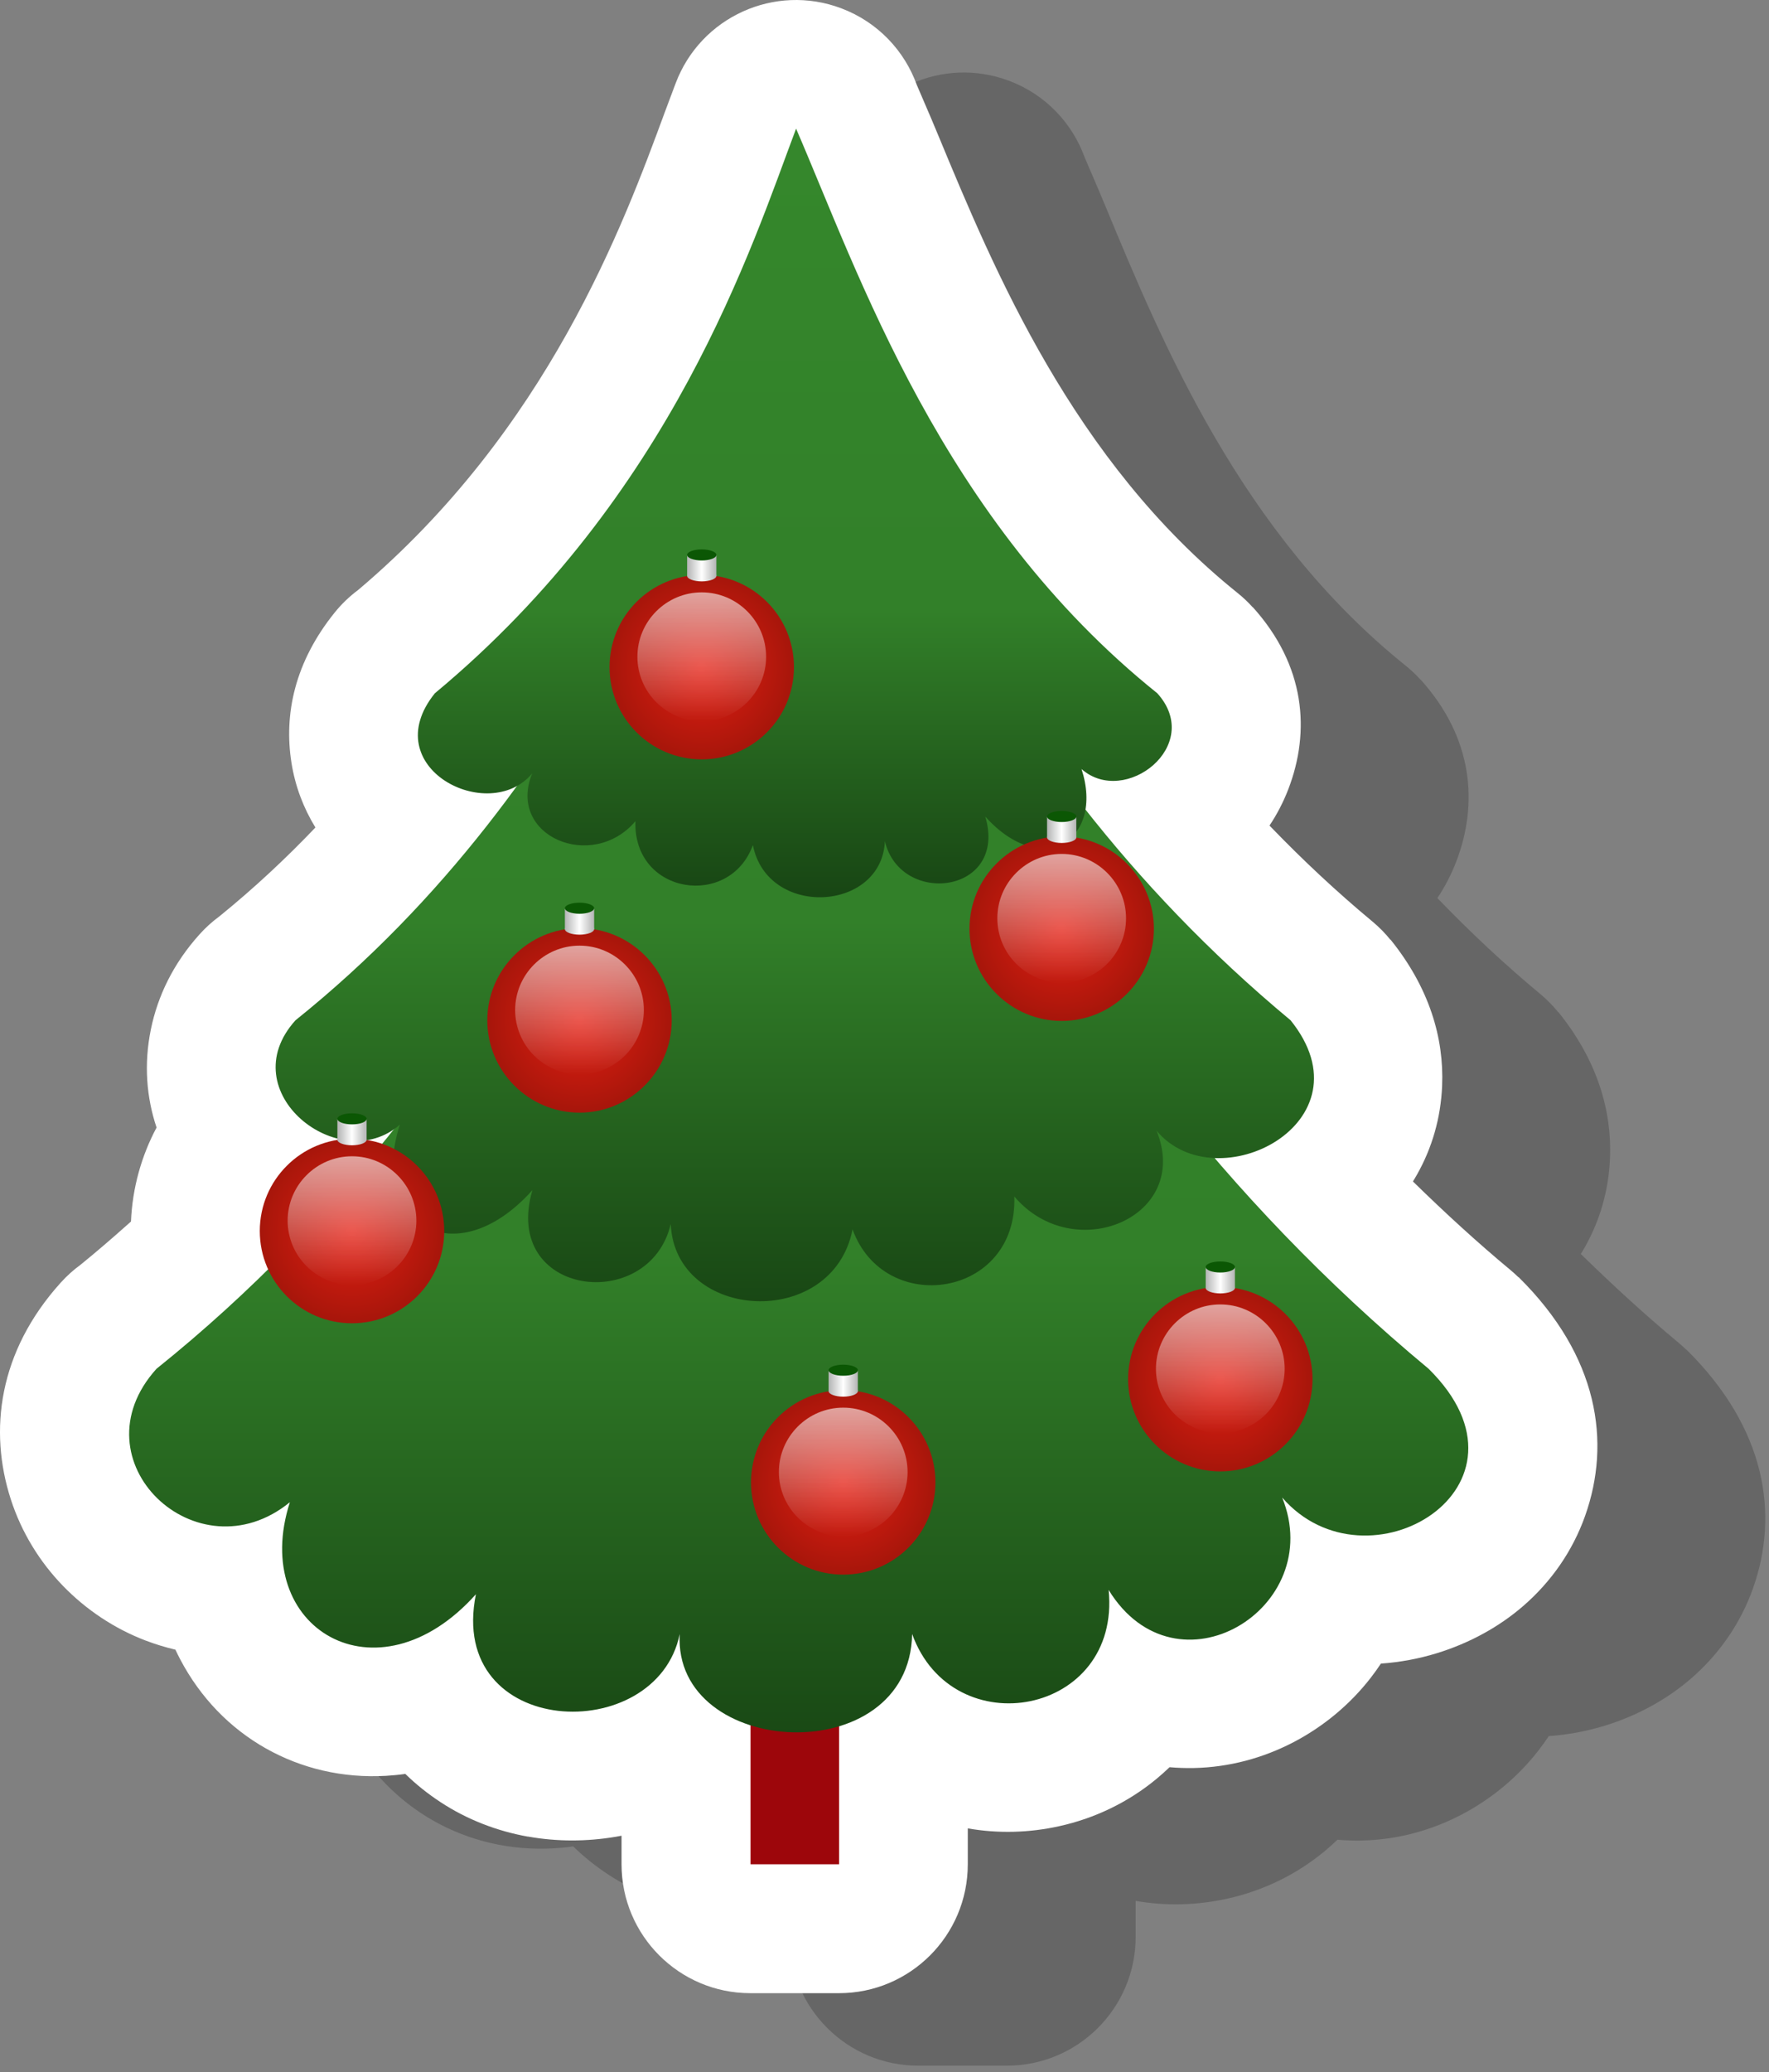 <?xml version="1.0" encoding="UTF-8"?> <svg xmlns="http://www.w3.org/2000/svg" width="193" height="226" viewBox="0 0 193 226" fill="none"><rect x="0" y="0" width="193" height="226" fill="#808080" stroke="none"/><path opacity="0.2" d="M123.903 207.303V211.218C123.903 218.982 117.61 225.276 109.846 225.276H100.186C92.422 225.276 86.127 218.982 86.127 211.218V208.103C85.928 208.142 85.73 208.178 85.529 208.212C82.341 208.756 79.07 208.756 75.97 208.203L75.917 208.193L75.915 208.203C72.563 207.604 69.298 206.357 66.386 204.447C64.999 203.537 63.708 202.509 62.538 201.362C61.837 201.463 61.136 201.531 60.442 201.572C55.69 201.845 51.201 200.768 47.33 198.587C43.41 196.378 40.17 193.049 37.967 188.851C37.787 188.51 37.617 188.163 37.453 187.813C36.338 187.552 35.246 187.215 34.182 186.811C30.796 185.52 27.721 183.464 25.203 180.873C22.645 178.241 20.66 175.016 19.497 171.424C17.069 163.921 18.15 155.314 24.935 147.794C25.601 147.055 26.328 146.403 27.1 145.839C28.738 144.509 30.482 143.016 32.324 141.372L32.606 141.12C32.763 137.434 33.754 133.958 35.397 130.873C34.296 127.584 34.001 123.968 34.773 120.183C35.519 116.536 37.214 112.986 40.103 109.786C40.769 109.046 41.496 108.394 42.267 107.831C46.044 104.763 49.52 101.518 52.728 98.153C51.439 96.05 50.529 93.691 50.117 91.114C49.268 85.804 50.476 80.115 54.817 74.728C55.583 73.776 56.448 72.95 57.385 72.252C78.098 54.757 86.324 32.426 90.869 20.08C90.949 19.863 91.029 19.648 92.029 16.994C94.757 9.746 102.845 6.083 110.095 8.812C114.095 10.318 117.003 13.46 118.349 17.19C119.851 20.667 120.257 21.644 120.689 22.689C126.748 37.308 135.404 58.191 153.349 72.585C153.945 73.064 154.49 73.582 154.986 74.132L154.996 74.122C160.74 80.489 161.299 87.667 158.873 93.977C158.328 95.394 157.635 96.721 156.82 97.941L157.035 98.163C160.482 101.731 164.152 105.169 168.055 108.411C168.787 109.019 169.44 109.687 170.016 110.401L170.032 110.387C174.259 115.633 175.872 121.112 175.653 126.327C175.505 129.881 174.536 133.105 172.952 135.935C172.796 136.211 172.636 136.485 172.468 136.754C176.075 140.282 179.632 143.525 183.116 146.418C183.417 146.669 183.706 146.931 183.981 147.201L183.995 147.186C192.745 155.824 194.095 165.204 191.259 173.207C189.882 177.091 187.53 180.412 184.55 183.009C181.886 185.328 178.626 187.11 175.081 188.199C173.12 188.801 171.067 189.188 168.976 189.333C168.626 189.86 168.257 190.373 167.87 190.872C165.61 193.788 162.712 196.192 159.464 197.892C156.13 199.638 152.398 200.646 148.558 200.721C147.677 200.739 146.794 200.71 145.916 200.634C145.471 201.062 145.012 201.474 144.539 201.868C141.428 204.46 137.746 206.213 133.893 207.063C130.616 207.789 127.204 207.881 123.903 207.303Z" fill="black"></path><path d="M105.587 199.396V203.311C105.587 211.075 99.294 217.369 91.53 217.369H81.87C74.106 217.369 67.811 211.075 67.811 203.311V200.197C67.612 200.234 67.415 200.271 67.215 200.305C64.026 200.849 60.754 200.849 57.654 200.296L57.601 200.286L57.599 200.296C54.247 199.697 50.981 198.45 48.069 196.54C46.682 195.63 45.391 194.602 44.221 193.456C43.519 193.556 42.82 193.624 42.125 193.665C37.373 193.938 32.885 192.861 29.014 190.68C25.094 188.471 21.854 185.142 19.651 180.944C19.472 180.603 19.301 180.256 19.137 179.906C18.023 179.645 16.93 179.308 15.867 178.904C12.481 177.612 9.406 175.557 6.887 172.966C4.329 170.334 2.343 167.109 1.181 163.517C-1.247 156.014 -0.165 147.406 6.619 139.887C7.285 139.148 8.011 138.495 8.784 137.932C10.421 136.602 12.166 135.108 14.008 133.465L14.29 133.213C14.447 129.527 15.438 126.051 17.081 122.966C15.98 119.677 15.685 116.061 16.457 112.276C17.202 108.628 18.898 105.079 21.787 101.878C22.453 101.138 23.18 100.486 23.952 99.922C27.728 96.855 31.205 93.609 34.412 90.245C33.123 88.141 32.214 85.783 31.802 83.206C30.953 77.896 32.16 72.207 36.499 66.82C37.266 65.868 38.131 65.042 39.068 64.344C59.781 46.849 68.008 24.518 72.555 12.172C72.633 11.955 72.713 11.741 73.713 9.086C76.442 1.838 84.531 -1.826 91.779 0.904C95.781 2.41 98.689 5.551 100.033 9.282C101.535 12.759 101.941 13.736 102.373 14.781C108.434 29.4 117.088 50.282 135.033 64.677C135.629 65.156 136.174 65.674 136.67 66.224L136.682 66.214C142.424 72.581 142.983 79.759 140.557 86.068C140.012 87.486 139.319 88.813 138.504 90.033L138.719 90.255C142.166 93.823 145.836 97.261 149.739 100.503C150.471 101.111 151.124 101.778 151.7 102.493L151.716 102.479C155.943 107.725 157.556 113.204 157.337 118.419C157.189 121.973 156.22 125.197 154.636 128.026C154.48 128.303 154.32 128.577 154.152 128.846C157.759 132.375 161.316 135.617 164.8 138.51C165.101 138.761 165.39 139.023 165.665 139.292L165.679 139.278C174.429 147.916 175.779 157.296 172.943 165.301C171.568 169.184 169.216 172.505 166.234 175.102C163.57 177.42 160.31 179.203 156.765 180.292C154.804 180.894 152.751 181.28 150.66 181.425C150.31 181.951 149.941 182.465 149.555 182.964C147.297 185.88 144.399 188.283 141.151 189.983C137.817 191.729 134.083 192.737 130.245 192.813C129.362 192.83 128.479 192.801 127.6 192.725C127.155 193.153 126.696 193.565 126.223 193.958C123.112 196.551 119.43 198.304 115.576 199.154C112.299 199.884 108.887 199.975 105.587 199.396Z" fill="white"></path><path d="M91.545 164.669H81.885V203.311H91.545V164.669Z" fill="#9D060B"></path><path fill-rule="evenodd" clip-rule="evenodd" d="M155.866 149.277C110.145 111.302 94.954 63.367 86.47 40.845C74.452 68.589 58.613 115.953 17.071 149.277C8.027 159.3 21.508 172.068 31.626 163.825C27.192 177.573 41.12 185.933 51.923 173.862C48.716 189.635 71.638 190.55 74.158 178.198C73.408 191.792 99.242 193.192 99.515 178.198C103.945 190.458 122.328 187.069 120.951 173.39C128.332 185.412 144.797 175.397 139.885 163.316C149.139 173.985 168.921 162.165 155.866 149.277Z" fill="url(#paint0_linear_264_11082)"></path><path fill-rule="evenodd" clip-rule="evenodd" d="M140.805 111.269C105.041 81.564 93.158 44.068 86.522 26.451C77.122 48.153 64.733 85.203 32.238 111.269C25.163 119.11 37.123 128.388 43.623 122.649C40.154 133.402 49.634 139.235 58.086 129.792C54.691 141.423 70.854 143.328 73.178 133.489C73.651 144.123 90.854 145.089 93.014 134.067C96.477 143.658 111.034 141.538 110.664 130.485C117.146 138.12 130.023 132.761 126.182 123.311C132.715 131.125 149.78 122.409 140.805 111.269Z" fill="url(#paint1_linear_264_11082)"></path><path fill-rule="evenodd" clip-rule="evenodd" d="M47.443 75.607C73.408 54.042 82.035 26.82 86.854 14.03C93.678 29.786 102.674 56.683 126.264 75.607C131.401 81.298 122.717 88.036 117.998 83.869C120.516 91.676 113.635 95.91 107.5 89.054C109.963 97.498 98.229 98.882 96.543 91.739C96.197 99.459 83.709 100.16 82.141 92.159C79.627 99.122 69.059 97.582 69.326 89.557C64.621 95.101 55.273 91.21 58.06 84.349C53.318 90.023 40.93 83.695 47.443 75.607Z" fill="url(#paint2_linear_264_11082)"></path><path d="M38.404 144.311C43.961 144.311 48.465 139.806 48.465 134.25C48.465 128.693 43.961 124.189 38.404 124.189C32.848 124.189 28.343 128.693 28.343 134.25C28.343 139.806 32.848 144.311 38.404 144.311Z" fill="url(#paint3_radial_264_11082)"></path><path fill-rule="evenodd" clip-rule="evenodd" d="M38.404 140.141C42.27 140.141 45.425 136.987 45.425 133.12C45.425 129.254 42.271 126.1 38.404 126.1C34.538 126.1 31.383 129.253 31.383 133.12C31.383 136.986 34.537 140.141 38.404 140.141Z" fill="url(#paint4_linear_264_11082)"></path><path d="M40 122.055H36.807V124.298H40V122.055Z" fill="url(#paint5_linear_264_11082)"></path><path fill-rule="evenodd" clip-rule="evenodd" d="M38.404 124.9C39.284 124.9 40.001 124.629 40.001 124.296C40.001 123.964 39.284 123.694 38.404 123.694C37.524 123.694 36.807 123.965 36.807 124.296C36.807 124.63 37.524 124.9 38.404 124.9Z" fill="url(#paint6_linear_264_11082)"></path><path fill-rule="evenodd" clip-rule="evenodd" d="M38.404 122.62C39.284 122.62 40.001 122.349 40.001 122.016C40.001 121.684 39.284 121.414 38.404 121.414C37.524 121.414 36.807 121.684 36.807 122.016C36.807 122.35 37.524 122.62 38.404 122.62Z" fill="#0B5704"></path><path fill-rule="evenodd" clip-rule="evenodd" d="M115.831 111.339C121.372 111.339 125.892 106.82 125.892 101.278C125.892 95.737 121.372 91.218 115.831 91.218C110.29 91.218 105.771 95.736 105.771 101.278C105.77 106.82 110.29 111.339 115.831 111.339Z" fill="url(#paint7_radial_264_11082)"></path><path fill-rule="evenodd" clip-rule="evenodd" d="M115.831 107.169C119.698 107.169 122.853 104.015 122.853 100.148C122.853 96.281 119.699 93.127 115.831 93.127C111.963 93.127 108.811 96.28 108.811 100.148C108.811 104.015 111.964 107.169 115.831 107.169Z" fill="url(#paint8_linear_264_11082)"></path><path d="M117.428 89.083H114.233V91.326H117.428V89.083Z" fill="url(#paint9_linear_264_11082)"></path><path fill-rule="evenodd" clip-rule="evenodd" d="M115.831 91.93C116.71 91.93 117.429 91.659 117.429 91.326C117.429 90.994 116.71 90.723 115.831 90.723C114.952 90.723 114.233 90.994 114.233 91.326C114.233 91.658 114.952 91.93 115.831 91.93Z" fill="url(#paint10_linear_264_11082)"></path><path fill-rule="evenodd" clip-rule="evenodd" d="M115.831 89.648C116.71 89.648 117.429 89.377 117.429 89.045C117.429 88.713 116.71 88.441 115.831 88.441C114.952 88.441 114.233 88.712 114.233 89.045C114.233 89.378 114.952 89.648 115.831 89.648Z" fill="#0B5704"></path><path fill-rule="evenodd" clip-rule="evenodd" d="M133.137 160.467C138.678 160.467 143.197 155.949 143.197 150.407C143.197 144.866 138.677 140.347 133.137 140.347C127.596 140.347 123.076 144.866 123.076 150.407C123.077 155.948 127.596 160.467 133.137 160.467Z" fill="url(#paint11_radial_264_11082)"></path><path fill-rule="evenodd" clip-rule="evenodd" d="M133.137 156.297C137.002 156.297 140.157 153.144 140.157 149.277C140.157 145.411 137.003 142.256 133.137 142.256C129.27 142.256 126.115 145.41 126.115 149.277C126.116 153.144 129.27 156.297 133.137 156.297Z" fill="url(#paint12_linear_264_11082)"></path><path d="M134.733 138.211H131.54V140.455H134.733V138.211Z" fill="url(#paint13_linear_264_11082)"></path><path fill-rule="evenodd" clip-rule="evenodd" d="M133.137 141.058C134.016 141.058 134.733 140.787 134.733 140.454C134.733 140.122 134.016 139.852 133.137 139.852C132.256 139.852 131.539 140.122 131.539 140.454C131.54 140.787 132.257 141.058 133.137 141.058Z" fill="url(#paint14_linear_264_11082)"></path><path fill-rule="evenodd" clip-rule="evenodd" d="M133.137 138.777C134.016 138.777 134.733 138.506 134.733 138.173C134.733 137.841 134.016 137.569 133.137 137.569C132.256 137.569 131.539 137.84 131.539 138.173C131.54 138.506 132.257 138.777 133.137 138.777Z" fill="#0B5704"></path><path d="M91.997 171.725C97.554 171.725 102.058 167.22 102.058 161.664C102.058 156.107 97.554 151.603 91.997 151.603C86.441 151.603 81.936 156.107 81.936 161.664C81.936 167.22 86.441 171.725 91.997 171.725Z" fill="url(#paint15_radial_264_11082)"></path><path fill-rule="evenodd" clip-rule="evenodd" d="M91.997 167.555C95.864 167.555 99.018 164.401 99.018 160.534C99.018 156.668 95.864 153.514 91.997 153.514C88.13 153.514 84.977 156.667 84.977 160.534C84.977 164.4 88.129 167.555 91.997 167.555Z" fill="url(#paint16_linear_264_11082)"></path><path d="M93.594 149.469H90.399V151.712H93.594V149.469Z" fill="url(#paint17_linear_264_11082)"></path><path fill-rule="evenodd" clip-rule="evenodd" d="M91.997 152.315C92.876 152.315 93.595 152.044 93.595 151.712C93.595 151.38 92.876 151.108 91.997 151.108C91.118 151.108 90.399 151.379 90.399 151.712C90.399 152.044 91.118 152.315 91.997 152.315Z" fill="url(#paint18_linear_264_11082)"></path><path fill-rule="evenodd" clip-rule="evenodd" d="M91.997 150.034C92.876 150.034 93.595 149.763 93.595 149.432C93.595 149.1 92.876 148.828 91.997 148.828C91.118 148.828 90.399 149.099 90.399 149.432C90.399 149.764 91.118 150.034 91.997 150.034Z" fill="#0B5704"></path><path fill-rule="evenodd" clip-rule="evenodd" d="M63.225 121.342C68.766 121.342 73.286 116.823 73.286 111.282C73.286 105.741 68.766 101.221 63.225 101.221C57.684 101.221 53.164 105.741 53.164 111.282C53.164 116.823 57.684 121.342 63.225 121.342Z" fill="url(#paint19_radial_264_11082)"></path><path fill-rule="evenodd" clip-rule="evenodd" d="M63.225 117.172C67.092 117.172 70.245 114.018 70.245 110.151C70.245 106.285 67.093 103.13 63.225 103.13C59.358 103.13 56.204 106.284 56.204 110.151C56.204 114.018 59.358 117.172 63.225 117.172Z" fill="url(#paint20_linear_264_11082)"></path><path d="M64.823 99.085H61.628V101.329H64.823V99.085Z" fill="url(#paint21_linear_264_11082)"></path><path fill-rule="evenodd" clip-rule="evenodd" d="M63.225 101.932C64.104 101.932 64.823 101.661 64.823 101.328C64.823 100.996 64.104 100.725 63.225 100.725C62.346 100.725 61.627 100.996 61.627 101.328C61.628 101.66 62.346 101.932 63.225 101.932Z" fill="url(#paint22_linear_264_11082)"></path><path fill-rule="evenodd" clip-rule="evenodd" d="M63.225 99.651C64.104 99.651 64.823 99.379 64.823 99.047C64.823 98.715 64.104 98.444 63.225 98.444C62.346 98.444 61.627 98.715 61.627 99.047C61.628 99.38 62.346 99.651 63.225 99.651Z" fill="#0B5704"></path><path d="M76.561 82.814C82.118 82.814 86.622 78.309 86.622 72.753C86.622 67.196 82.118 62.692 76.561 62.692C71.005 62.692 66.5 67.196 66.5 72.753C66.5 78.309 71.005 82.814 76.561 82.814Z" fill="url(#paint23_radial_264_11082)"></path><path fill-rule="evenodd" clip-rule="evenodd" d="M76.561 78.644C80.428 78.644 83.583 75.49 83.583 71.623C83.583 67.756 80.429 64.602 76.561 64.602C72.693 64.602 69.541 67.756 69.541 71.623C69.542 75.489 72.694 78.644 76.561 78.644Z" fill="url(#paint24_linear_264_11082)"></path><path d="M78.158 60.557H74.965V62.801H78.158V60.557Z" fill="url(#paint25_linear_264_11082)"></path><path fill-rule="evenodd" clip-rule="evenodd" d="M76.561 63.403C77.442 63.403 78.159 63.132 78.159 62.8C78.159 62.467 77.442 62.197 76.561 62.197C75.682 62.197 74.965 62.467 74.965 62.8C74.965 63.133 75.682 63.403 76.561 63.403Z" fill="url(#paint26_linear_264_11082)"></path><path fill-rule="evenodd" clip-rule="evenodd" d="M76.561 61.123C77.442 61.123 78.159 60.852 78.159 60.519C78.159 60.187 77.442 59.916 76.561 59.916C75.682 59.916 74.965 60.187 74.965 60.519C74.965 60.852 75.682 61.123 76.561 61.123Z" fill="#0B5704"></path><defs><linearGradient id="paint0_linear_264_11082" x1="87.141" y1="193.841" x2="87.141" y2="39.572" gradientUnits="userSpaceOnUse"><stop stop-color="#174413"></stop><stop offset="0.37" stop-color="#328029"></stop><stop offset="1" stop-color="#35882C"></stop></linearGradient><linearGradient id="paint1_linear_264_11082" x1="86.715" y1="144.471" x2="86.715" y2="25.434" gradientUnits="userSpaceOnUse"><stop stop-color="#174413"></stop><stop offset="0.37" stop-color="#328029"></stop><stop offset="1" stop-color="#35882C"></stop></linearGradient><linearGradient id="paint2_linear_264_11082" x1="86.715" y1="98.581" x2="86.715" y2="12.161" gradientUnits="userSpaceOnUse"><stop stop-color="#174413"></stop><stop offset="0.37" stop-color="#328029"></stop><stop offset="1" stop-color="#35882C"></stop></linearGradient><radialGradient id="paint3_radial_264_11082" cx="0" cy="0" r="1" gradientUnits="userSpaceOnUse" gradientTransform="translate(38.404 134.25) scale(14.228)"><stop stop-color="#E41F13"></stop><stop offset="1" stop-color="#8D1207"></stop></radialGradient><linearGradient id="paint4_linear_264_11082" x1="38.404" y1="126.1" x2="38.404" y2="140.141" gradientUnits="userSpaceOnUse"><stop stop-color="white" stop-opacity="0.6"></stop><stop offset="1" stop-color="white" stop-opacity="0"></stop></linearGradient><linearGradient id="paint5_linear_264_11082" x1="36.807" y1="123.176" x2="40.001" y2="123.176" gradientUnits="userSpaceOnUse"><stop stop-color="#B3B4B4"></stop><stop offset="0.5" stop-color="white"></stop><stop offset="1" stop-color="#B3B4B4"></stop></linearGradient><linearGradient id="paint6_linear_264_11082" x1="36.807" y1="124.297" x2="40.001" y2="124.297" gradientUnits="userSpaceOnUse"><stop stop-color="#B3B4B4"></stop><stop offset="0.5" stop-color="white"></stop><stop offset="1" stop-color="#B3B4B4"></stop></linearGradient><radialGradient id="paint7_radial_264_11082" cx="0" cy="0" r="1" gradientUnits="userSpaceOnUse" gradientTransform="translate(115.831 101.279) scale(14.227 14.227)"><stop stop-color="#E41F13"></stop><stop offset="1" stop-color="#8D1207"></stop></radialGradient><linearGradient id="paint8_linear_264_11082" x1="115.832" y1="93.128" x2="115.832" y2="107.169" gradientUnits="userSpaceOnUse"><stop stop-color="white" stop-opacity="0.6"></stop><stop offset="1" stop-color="white" stop-opacity="0"></stop></linearGradient><linearGradient id="paint9_linear_264_11082" x1="114.233" y1="90.205" x2="117.429" y2="90.205" gradientUnits="userSpaceOnUse"><stop stop-color="#B3B4B4"></stop><stop offset="0.5" stop-color="white"></stop><stop offset="1" stop-color="#B3B4B4"></stop></linearGradient><linearGradient id="paint10_linear_264_11082" x1="114.233" y1="91.326" x2="117.428" y2="91.326" gradientUnits="userSpaceOnUse"><stop stop-color="#B3B4B4"></stop><stop offset="0.5" stop-color="white"></stop><stop offset="1" stop-color="#B3B4B4"></stop></linearGradient><radialGradient id="paint11_radial_264_11082" cx="0" cy="0" r="1" gradientUnits="userSpaceOnUse" gradientTransform="translate(133.137 150.406) scale(14.227 14.227)"><stop stop-color="#E41F13"></stop><stop offset="1" stop-color="#8D1207"></stop></radialGradient><linearGradient id="paint12_linear_264_11082" x1="133.137" y1="142.256" x2="133.137" y2="156.297" gradientUnits="userSpaceOnUse"><stop stop-color="white" stop-opacity="0.6"></stop><stop offset="1" stop-color="white" stop-opacity="0"></stop></linearGradient><linearGradient id="paint13_linear_264_11082" x1="131.54" y1="139.333" x2="134.734" y2="139.333" gradientUnits="userSpaceOnUse"><stop stop-color="#B3B4B4"></stop><stop offset="0.5" stop-color="white"></stop><stop offset="1" stop-color="#B3B4B4"></stop></linearGradient><linearGradient id="paint14_linear_264_11082" x1="131.54" y1="140.454" x2="134.734" y2="140.454" gradientUnits="userSpaceOnUse"><stop stop-color="#B3B4B4"></stop><stop offset="0.5" stop-color="white"></stop><stop offset="1" stop-color="#B3B4B4"></stop></linearGradient><radialGradient id="paint15_radial_264_11082" cx="0" cy="0" r="1" gradientUnits="userSpaceOnUse" gradientTransform="translate(91.997 161.664) scale(14.228)"><stop stop-color="#E41F13"></stop><stop offset="1" stop-color="#8D1207"></stop></radialGradient><linearGradient id="paint16_linear_264_11082" x1="91.998" y1="153.513" x2="91.998" y2="167.554" gradientUnits="userSpaceOnUse"><stop stop-color="white" stop-opacity="0.6"></stop><stop offset="1" stop-color="white" stop-opacity="0"></stop></linearGradient><linearGradient id="paint17_linear_264_11082" x1="90.399" y1="150.59" x2="93.595" y2="150.59" gradientUnits="userSpaceOnUse"><stop stop-color="#B3B4B4"></stop><stop offset="0.5" stop-color="white"></stop><stop offset="1" stop-color="#B3B4B4"></stop></linearGradient><linearGradient id="paint18_linear_264_11082" x1="90.4" y1="151.711" x2="93.595" y2="151.711" gradientUnits="userSpaceOnUse"><stop stop-color="#B3B4B4"></stop><stop offset="0.5" stop-color="white"></stop><stop offset="1" stop-color="#B3B4B4"></stop></linearGradient><radialGradient id="paint19_radial_264_11082" cx="0" cy="0" r="1" gradientUnits="userSpaceOnUse" gradientTransform="translate(63.225 111.281) scale(14.228 14.228)"><stop stop-color="#E41F13"></stop><stop offset="1" stop-color="#8D1207"></stop></radialGradient><linearGradient id="paint20_linear_264_11082" x1="63.224" y1="103.13" x2="63.224" y2="117.172" gradientUnits="userSpaceOnUse"><stop stop-color="white" stop-opacity="0.6"></stop><stop offset="1" stop-color="white" stop-opacity="0"></stop></linearGradient><linearGradient id="paint21_linear_264_11082" x1="61.628" y1="100.207" x2="64.824" y2="100.207" gradientUnits="userSpaceOnUse"><stop stop-color="#B3B4B4"></stop><stop offset="0.5" stop-color="white"></stop><stop offset="1" stop-color="#B3B4B4"></stop></linearGradient><linearGradient id="paint22_linear_264_11082" x1="61.627" y1="101.329" x2="64.823" y2="101.329" gradientUnits="userSpaceOnUse"><stop stop-color="#B3B4B4"></stop><stop offset="0.5" stop-color="white"></stop><stop offset="1" stop-color="#B3B4B4"></stop></linearGradient><radialGradient id="paint23_radial_264_11082" cx="0" cy="0" r="1" gradientUnits="userSpaceOnUse" gradientTransform="translate(76.561 72.753) scale(14.228)"><stop stop-color="#E41F13"></stop><stop offset="1" stop-color="#8D1207"></stop></radialGradient><linearGradient id="paint24_linear_264_11082" x1="76.562" y1="64.601" x2="76.562" y2="78.644" gradientUnits="userSpaceOnUse"><stop stop-color="white" stop-opacity="0.6"></stop><stop offset="1" stop-color="white" stop-opacity="0"></stop></linearGradient><linearGradient id="paint25_linear_264_11082" x1="74.966" y1="61.678" x2="78.159" y2="61.678" gradientUnits="userSpaceOnUse"><stop stop-color="#B3B4B4"></stop><stop offset="0.5" stop-color="white"></stop><stop offset="1" stop-color="#B3B4B4"></stop></linearGradient><linearGradient id="paint26_linear_264_11082" x1="74.966" y1="62.8" x2="78.159" y2="62.8" gradientUnits="userSpaceOnUse"><stop stop-color="#B3B4B4"></stop><stop offset="0.5" stop-color="white"></stop><stop offset="1" stop-color="#B3B4B4"></stop></linearGradient></defs></svg> 